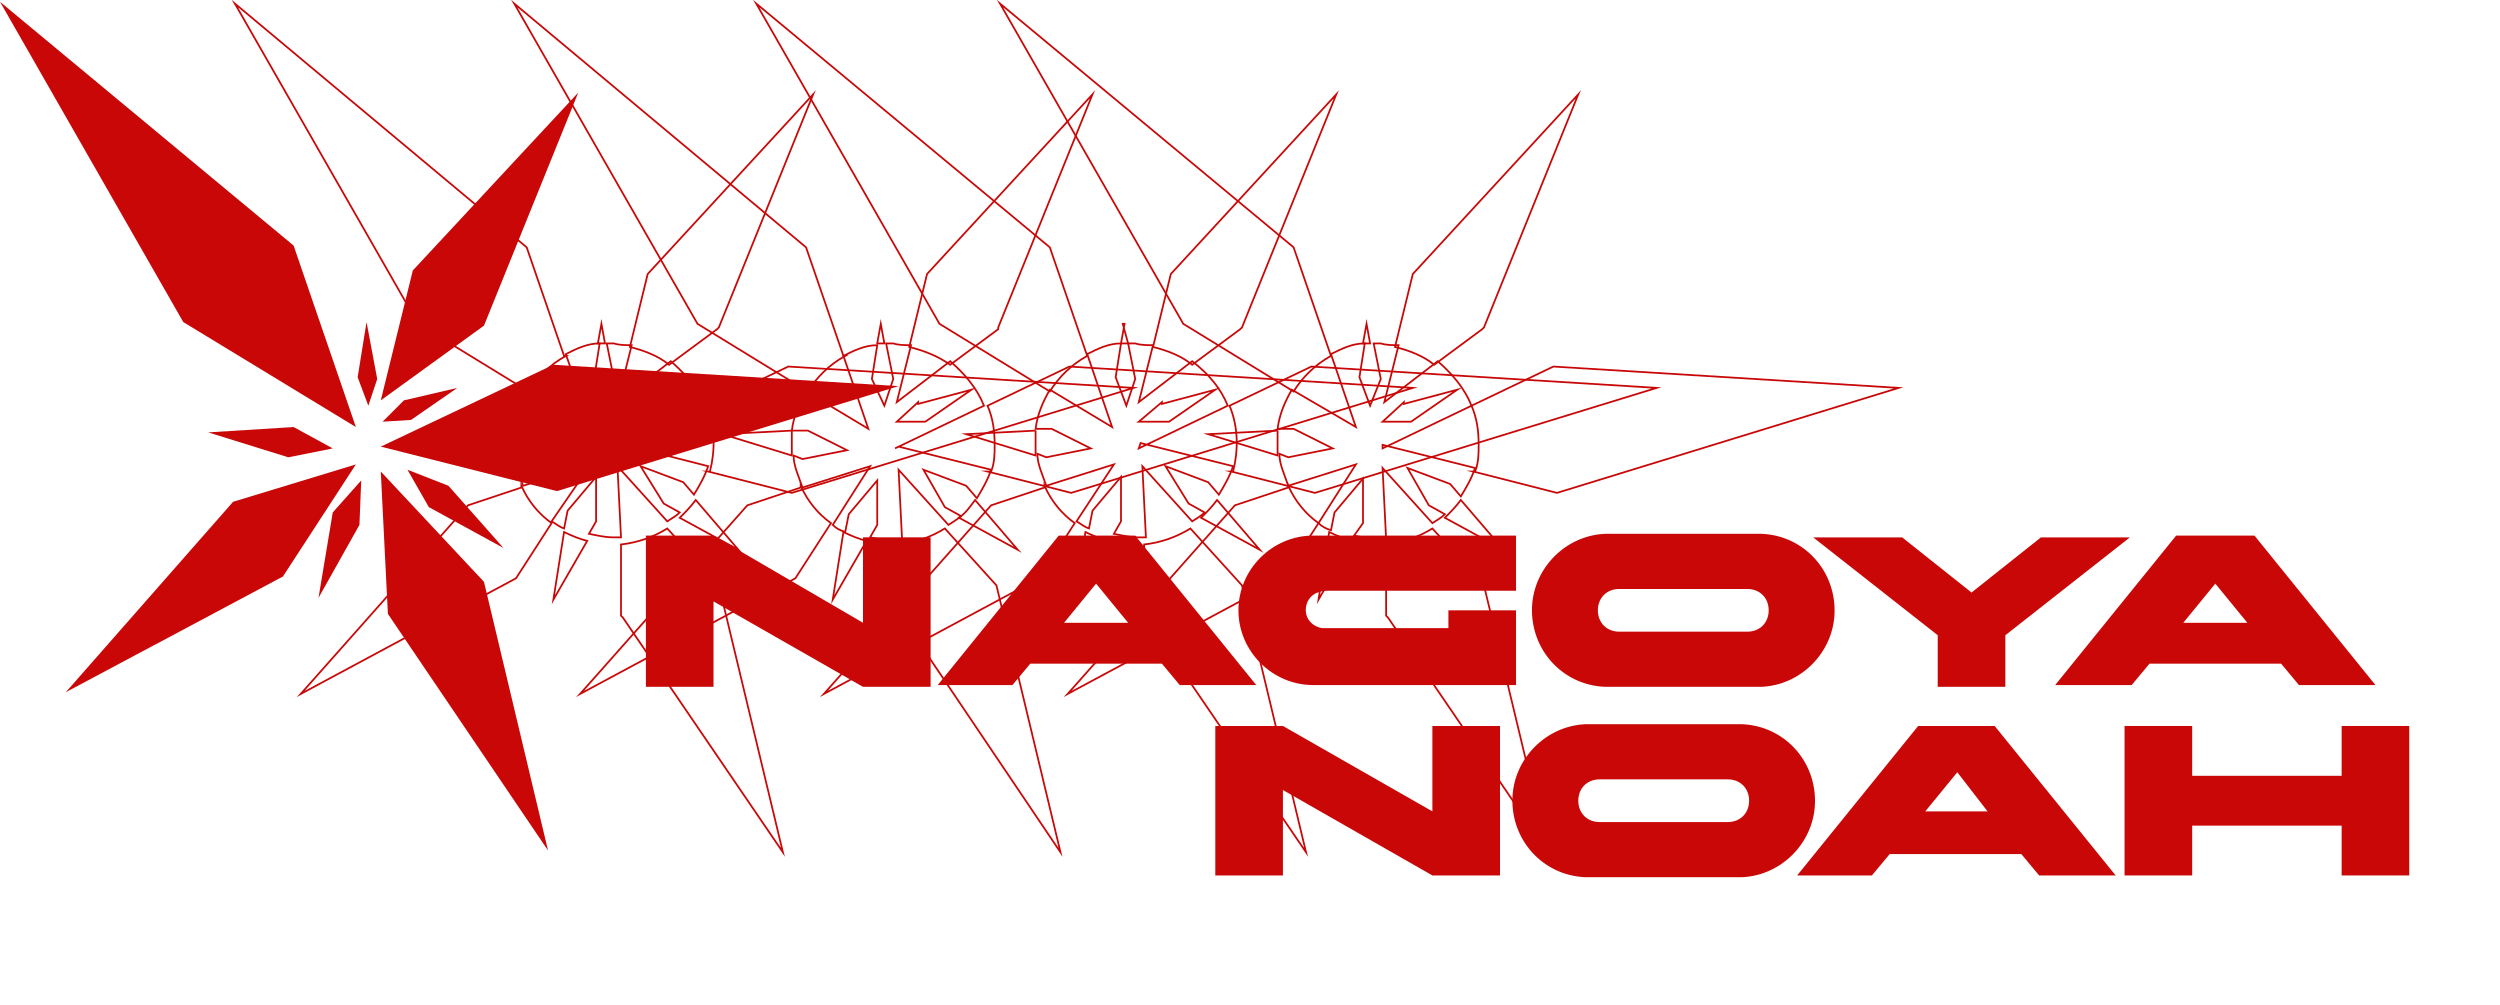 <?xml version="1.0" encoding="UTF-8"?>
<svg xmlns="http://www.w3.org/2000/svg" version="1.1" viewBox="0 0 140.5 56.5">
  <defs>
    <style>
      .cls-1 {
        fill: none;
        stroke: #c90707;
        stroke-miterlimit: 10;
        stroke-width: .1px;
      }

      .cls-2 {
        fill: #c90707;
      }
    </style>
  </defs>
  <!-- Generator: Adobe Illustrator 28.7.3, SVG Export Plug-In . SVG Version: 1.2.0 Build 164)  -->
  <g>
    <g id="Layer_1">
      <path class="cls-2" d="M36.3,30.1h3.8l8.4,4.9v-4.8h3.8v8.4h-3.8l-8.4-4.8v4.8h-3.8v-8.4Z"/>
      <path class="cls-2" d="M63.8,30.1l6.8,8.4h-4.3l-1-1.2h-7.4l-1,1.2h-4.2l6.8-8.4h4.3ZM59.9,35h3.5l-1.8-2.2-1.8,2.2Z"/>
      <path class="cls-2" d="M81.4,34.3h3.8v4.2h-11.4c-2.3,0-4.2-1.9-4.2-4.2s1.9-4.2,4.2-4.2h11.4v3.1h-10.6c-.6,0-1.1.3-1.2.9s.3,1.1.9,1.2c0,0,.2,0,.3,0h6.8v-1.1Z"/>
      <path class="cls-2" d="M99,30c2.4.1,4.2,2.1,4.1,4.5-.1,2.2-1.9,4-4.1,4.1h-8.8c-2.4-.1-4.2-2.1-4.1-4.5.1-2.2,1.9-4,4.1-4.1h8.8ZM91,33.1c-.7,0-1.2.5-1.2,1.2s.5,1.2,1.2,1.2h7.2c.7,0,1.2-.5,1.2-1.2s-.5-1.2-1.2-1.2h-7.2Z"/>
      <path class="cls-2" d="M108.9,35.7l-7-5.5h5l3.9,3.1,3.9-3.1h5l-7,5.5v2.9h-3.8v-2.9Z"/>
      <path class="cls-2" d="M126.7,30.1l6.8,8.4h-4.3l-1-1.2h-7.4l-1,1.2h-4.3l6.8-8.4h4.3ZM122.8,35h3.5l-1.8-2.2-1.8,2.2Z"/>
      <path class="cls-1" d="M31.7,20l-2.1-6.1L13.2.2l10.3,18,6.2,3.8c.5-.8,1.2-1.5,2.1-2Z"/>
      <path class="cls-1" d="M40.4,18.4l5.3-13.1-9.3,10.1-1,4.1c.8.2,1.6.5,2.2,1l2.7-2Z"/>
      <path class="cls-1" d="M39.8,26.5l4.7,1.2,19.2-5.9-19.4-1.2-4.6,2.2c.5,1.2.5,2.5.2,3.7Z"/>
      <path class="cls-1" d="M35,34.7l9,13.2-3.6-15-2.9-3.2c-.8.5-1.7.8-2.6.9v4Z"/>
      <path class="cls-1" d="M34.6,25.2l5-2.4c-.4-1-1.1-1.8-1.9-2.5l-3,2.3.8-3.2c-.3,0-.7,0-1-.1h-.4l.4,2-.5,1.5-.6-1.6.3-1.9c-.7,0-1.3.3-1.9.6l1.4,4.1-3.6-2.1c-.4.7-.7,1.4-.8,2.2h.9c0,0,2.2,1.1,2.2,1.1l-2.5.5-.5-.2c0,.6.3,1.2.5,1.8l3.8-1.2-2.2,3.2c.2.1.4.3.7.4l.2-1,1.6-1.9v2.5s-.4.7-.4.7c.5.1.9.2,1.4.2h.4l-.2-4,2.8,3.1c.3-.2.5-.3.7-.5l-.9-.5-1.3-2.1,2.4.9.6.7c.3-.5.6-1,.8-1.6l-5.1-1.3ZM35.9,22.7l3-.8-2.6,1.8h-1.6c0,0,1.2-1.1,1.2-1.1Z"/>
      <path class="cls-1" d="M28.8,24.2l-4,.2,3.9,1.2c0-.2,0-.5,0-.7,0-.2,0-.5,0-.7Z"/>
      <path class="cls-1" d="M31.1,33.7l1.9-3.3c-.4-.1-.9-.3-1.3-.5l-.6,3.8Z"/>
      <path class="cls-1" d="M41.5,30.9l-2.4-2.8c-.3.4-.6.7-.9,1l3.3,1.8Z"/>
      <path class="cls-1" d="M33.8,18.2l-.2,1.1h.4l-.2-1.1Z"/>
      <path class="cls-1" d="M29.3,27.4l-3,1-9.4,10.6,12.1-6.5,2-3.1c-.7-.5-1.3-1.2-1.7-2.1Z"/>
      <path class="cls-1" d="M47.4,20l-2.1-6.1L28.9.2l10.3,18,6.2,3.8c.5-.8,1.2-1.5,2.1-2Z"/>
      <path class="cls-1" d="M56.1,18.4l5.3-13.1-9.3,10.1-1,4.1c.8.2,1.6.5,2.3,1l2.7-2Z"/>
      <path class="cls-1" d="M55.5,26.5l4.7,1.2,19.2-5.9-19.3-1.2-4.6,2.2c.3.7.4,1.4.4,2.2,0,.5,0,1-.2,1.5Z"/>
      <path class="cls-1" d="M50.7,34.7l8.9,13.2-3.6-15-2.9-3.2c-.8.5-1.7.8-2.6.9l.2,4Z"/>
      <path class="cls-1" d="M50.3,25.2l5-2.4c-.4-1-1.1-1.8-1.9-2.5l-3,2.3.8-3.2c-.3,0-.7,0-1-.1h-.4l.4,2-.5,1.5-.7-1.5.3-1.9c-.7,0-1.3.3-1.9.6l1.4,4.1-3.5-2.1c-.4.7-.7,1.4-.8,2.2h.9c0,0,2.2,1.1,2.2,1.1l-2.5.5-.5-.2c0,.6.3,1.2.5,1.8l3.8-1.2-2.1,3.3c.2.2.4.3.7.4l.2-1,1.6-1.9v2.5l-.4.7c.5.1.9.2,1.4.2h.4l-.2-4,2.8,3.1c.3-.2.5-.3.7-.5l-.9-.5-1.2-2.1,2.4.9.6.7c.3-.5.6-1,.8-1.6l-5.2-1.3ZM51.6,22.7l3-.8-2.6,1.8h-1.6c0,0,1.2-1.1,1.2-1.1Z"/>
      <path class="cls-1" d="M44.5,24.2l-3.9.2,3.9,1.2v-.7c0-.2,0-.5,0-.7Z"/>
      <path class="cls-1" d="M46.8,33.7l1.9-3.3c-.4-.1-.9-.3-1.3-.5l-.6,3.8Z"/>
      <path class="cls-1" d="M57.2,30.9l-2.4-2.8c-.3.4-.5.7-.9,1l3.3,1.8Z"/>
      <path class="cls-1" d="M49.5,18.2l-.2,1.1h.4l-.2-1.1Z"/>
      <path class="cls-1" d="M45,27.4l-3,1-9.4,10.6,12.1-6.5,2-3.1c-.7-.5-1.3-1.2-1.7-2.1Z"/>
      <path class="cls-1" d="M61.1,20l-2.1-6.1L42.5.2l10.3,18,6.2,3.8c.5-.8,1.2-1.5,2.1-2Z"/>
      <path class="cls-1" d="M69.8,18.4l5.3-13.1-9.3,10.1-1,4.1c.8.2,1.6.5,2.2,1l2.7-2Z"/>
      <path class="cls-1" d="M69.2,26.5l4.7,1.2,19.2-5.9-19.4-1.2-4.6,2.2c.5,1.2.5,2.5.2,3.7h0Z"/>
      <path class="cls-1" d="M64.4,34.7l9,13.2-3.6-15-2.9-3.2c-.8.5-1.7.8-2.6.9v4Z"/>
      <path class="cls-1" d="M64,25.2l5-2.4c-.4-1-1.1-1.8-2-2.5l-3,2.3.8-3.2c-.3,0-.7,0-1-.1h-.4l.4,2-.5,1.5-.6-1.6.3-1.9c-.7,0-1.3.3-1.9.6l1.4,4.1-3.5-2.1c-.4.7-.7,1.4-.8,2.2h.9c0,0,2.2,1.1,2.2,1.1l-2.5.5-.5-.2c0,.6.3,1.2.5,1.8l3.8-1.2-2.1,3.2c.2.1.4.3.7.4l.2-1,1.6-1.9v2.5l-.4.7c.5.1.9.2,1.4.2h.4l-.2-4,2.8,3.1c.3-.2.5-.3.7-.5l-.9-.5-1.3-2.1,2.4.9.6.7c.3-.5.6-1,.8-1.6l-5.2-1.3ZM65.3,22.7l3-.8-2.6,1.8h-1.7c0,0,1.3-1.1,1.3-1.1Z"/>
      <path class="cls-1" d="M58.2,24.2l-3.9.2,3.9,1.2c0-.2,0-.5,0-.7,0-.2,0-.5,0-.7Z"/>
      <path class="cls-1" d="M60.4,33.7l1.9-3.3c-.4-.1-.9-.3-1.3-.5l-.6,3.8Z"/>
      <path class="cls-1" d="M70.8,30.9l-2.4-2.8c-.3.4-.6.7-.9,1l3.3,1.8Z"/>
      <path class="cls-1" d="M63.2,18.2l-.2,1.1h.4l-.3-1.1Z"/>
      <path class="cls-1" d="M58.7,27.4l-3,1-9.4,10.6,12.1-6.5,2-3.1c-.7-.5-1.3-1.2-1.7-2.1Z"/>
      <path class="cls-1" d="M74.8,20l-2.1-6.1L56.2.2l10.3,18,6.2,3.8c.5-.8,1.2-1.5,2.1-2Z"/>
      <path class="cls-1" d="M83.4,18.4l5.3-13.1-9.3,10.1-1,4.1c.8.2,1.6.5,2.2,1l2.7-2Z"/>
      <path class="cls-1" d="M82.8,26.5l4.7,1.2,19.2-5.9-19.4-1.2-4.6,2.2c.3.7.4,1.4.4,2.2,0,.5,0,1-.2,1.5Z"/>
      <path class="cls-1" d="M78,34.7l9,13.2-3.6-15-2.9-3.2c-.8.5-1.7.8-2.6.9v4Z"/>
      <path class="cls-1" d="M77.7,25.2l5-2.4c-.4-1-1.1-1.8-1.9-2.5l-3,2.3.8-3.2c-.3,0-.7,0-1-.1h-.4l.4,2-.6,1.5-.6-1.6.3-1.9c-.7,0-1.3.3-1.9.6l1.4,4.1-3.6-2.1c-.4.7-.7,1.4-.8,2.2h.9c0,0,2.2,1.1,2.2,1.1l-2.5.5-.5-.2c0,.6.3,1.2.5,1.8l3.8-1.2-2.1,3.3c.2.2.4.3.7.4l.2-1,1.6-1.9v2.5l-.5.7c.5.1.9.2,1.4.2h.4l-.2-4,2.8,3.1c.3-.2.5-.3.7-.5l-.9-.5-1.2-2.1,2.4.9.6.7c.3-.5.6-1,.8-1.6l-5.2-1.3ZM78.9,22.7l3-.8-2.6,1.8h-1.6c0,0,1.2-1.1,1.2-1.1Z"/>
      <path class="cls-1" d="M71.8,24.2l-3.9.2,3.9,1.2c0-.2,0-.5,0-.7,0-.2,0-.5,0-.7Z"/>
      <path class="cls-1" d="M74.1,33.7l1.9-3.3c-.4-.1-.9-.3-1.3-.5l-.6,3.8Z"/>
      <path class="cls-1" d="M84.5,30.9l-2.4-2.8c-.3.4-.6.7-.9,1l3.3,1.8Z"/>
      <path class="cls-1" d="M76.8,18.2l-.2,1.1h.4l-.2-1.1Z"/>
      <path class="cls-1" d="M72.4,27.4l-3,1-9.4,10.6,12.1-6.5,2-3.1c-.7-.5-1.3-1.2-1.7-2.1Z"/>
      <polygon class="cls-2" points="10.3 18.1 0 .1 16.5 13.8 20 24 10.3 18.1"/>
      <polygon class="cls-2" points="23.2 15.2 32.5 5.2 27.2 18.3 21.4 22.5 23.2 15.2"/>
      <polygon class="cls-2" points="31.1 20.5 50.5 21.7 31.3 27.6 21.4 25.1 31.1 20.5"/>
      <polygon class="cls-2" points="27.2 32.7 30.8 47.8 21.8 34.5 21.4 26.5 27.2 32.7"/>
      <polygon class="cls-2" points="15.9 32.4 3.7 38.9 13.1 28.2 20 26.1 15.9 32.4"/>
      <polygon class="cls-2" points="16.2 25.7 11.7 24.3 16.5 24 18.7 25.2 16.2 25.7"/>
      <polygon class="cls-2" points="20.2 29.5 17.9 33.6 18.7 28.8 20.3 27 20.2 29.5"/>
      <polygon class="cls-2" points="25.2 27.3 28.3 30.8 24.1 28.5 22.9 26.4 25.2 27.3"/>
      <polygon class="cls-2" points="22.7 22.5 25.7 21.8 23.1 23.6 21.5 23.7 22.7 22.5"/>
      <polygon class="cls-2" points="20.1 21.2 20.6 18.1 21.2 21.3 20.7 22.8 20.1 21.2"/>
      <path class="cls-2" d="M68.3,40.8h3.8l8.4,4.8v-4.8h3.8v8.4h-3.8l-8.4-4.8v4.8h-3.8v-8.4Z"/>
      <path class="cls-2" d="M97.9,40.7c2.4.1,4.2,2.1,4.1,4.5-.1,2.2-1.9,4-4.1,4.1h-8.8c-2.4-.1-4.2-2.1-4.1-4.5.1-2.2,1.9-4,4.1-4.1h8.8ZM89.9,43.8c-.7,0-1.2.5-1.2,1.2s.5,1.2,1.2,1.2h7.2c.7,0,1.2-.5,1.2-1.2s-.5-1.2-1.2-1.2h-7.2Z"/>
      <path class="cls-2" d="M112.1,40.8l6.8,8.4h-4.3l-1-1.2h-7.4l-1,1.2h-4.2l6.8-8.4h4.3ZM108.2,45.6h3.5l-1.7-2.2-1.8,2.2Z"/>
      <path class="cls-2" d="M119.4,40.8h3.8v2.8h8.4v-2.8h3.8v8.4h-3.8v-2.8h-8.4v2.8h-3.8v-8.4Z"/>
    </g>
  </g>
</svg>